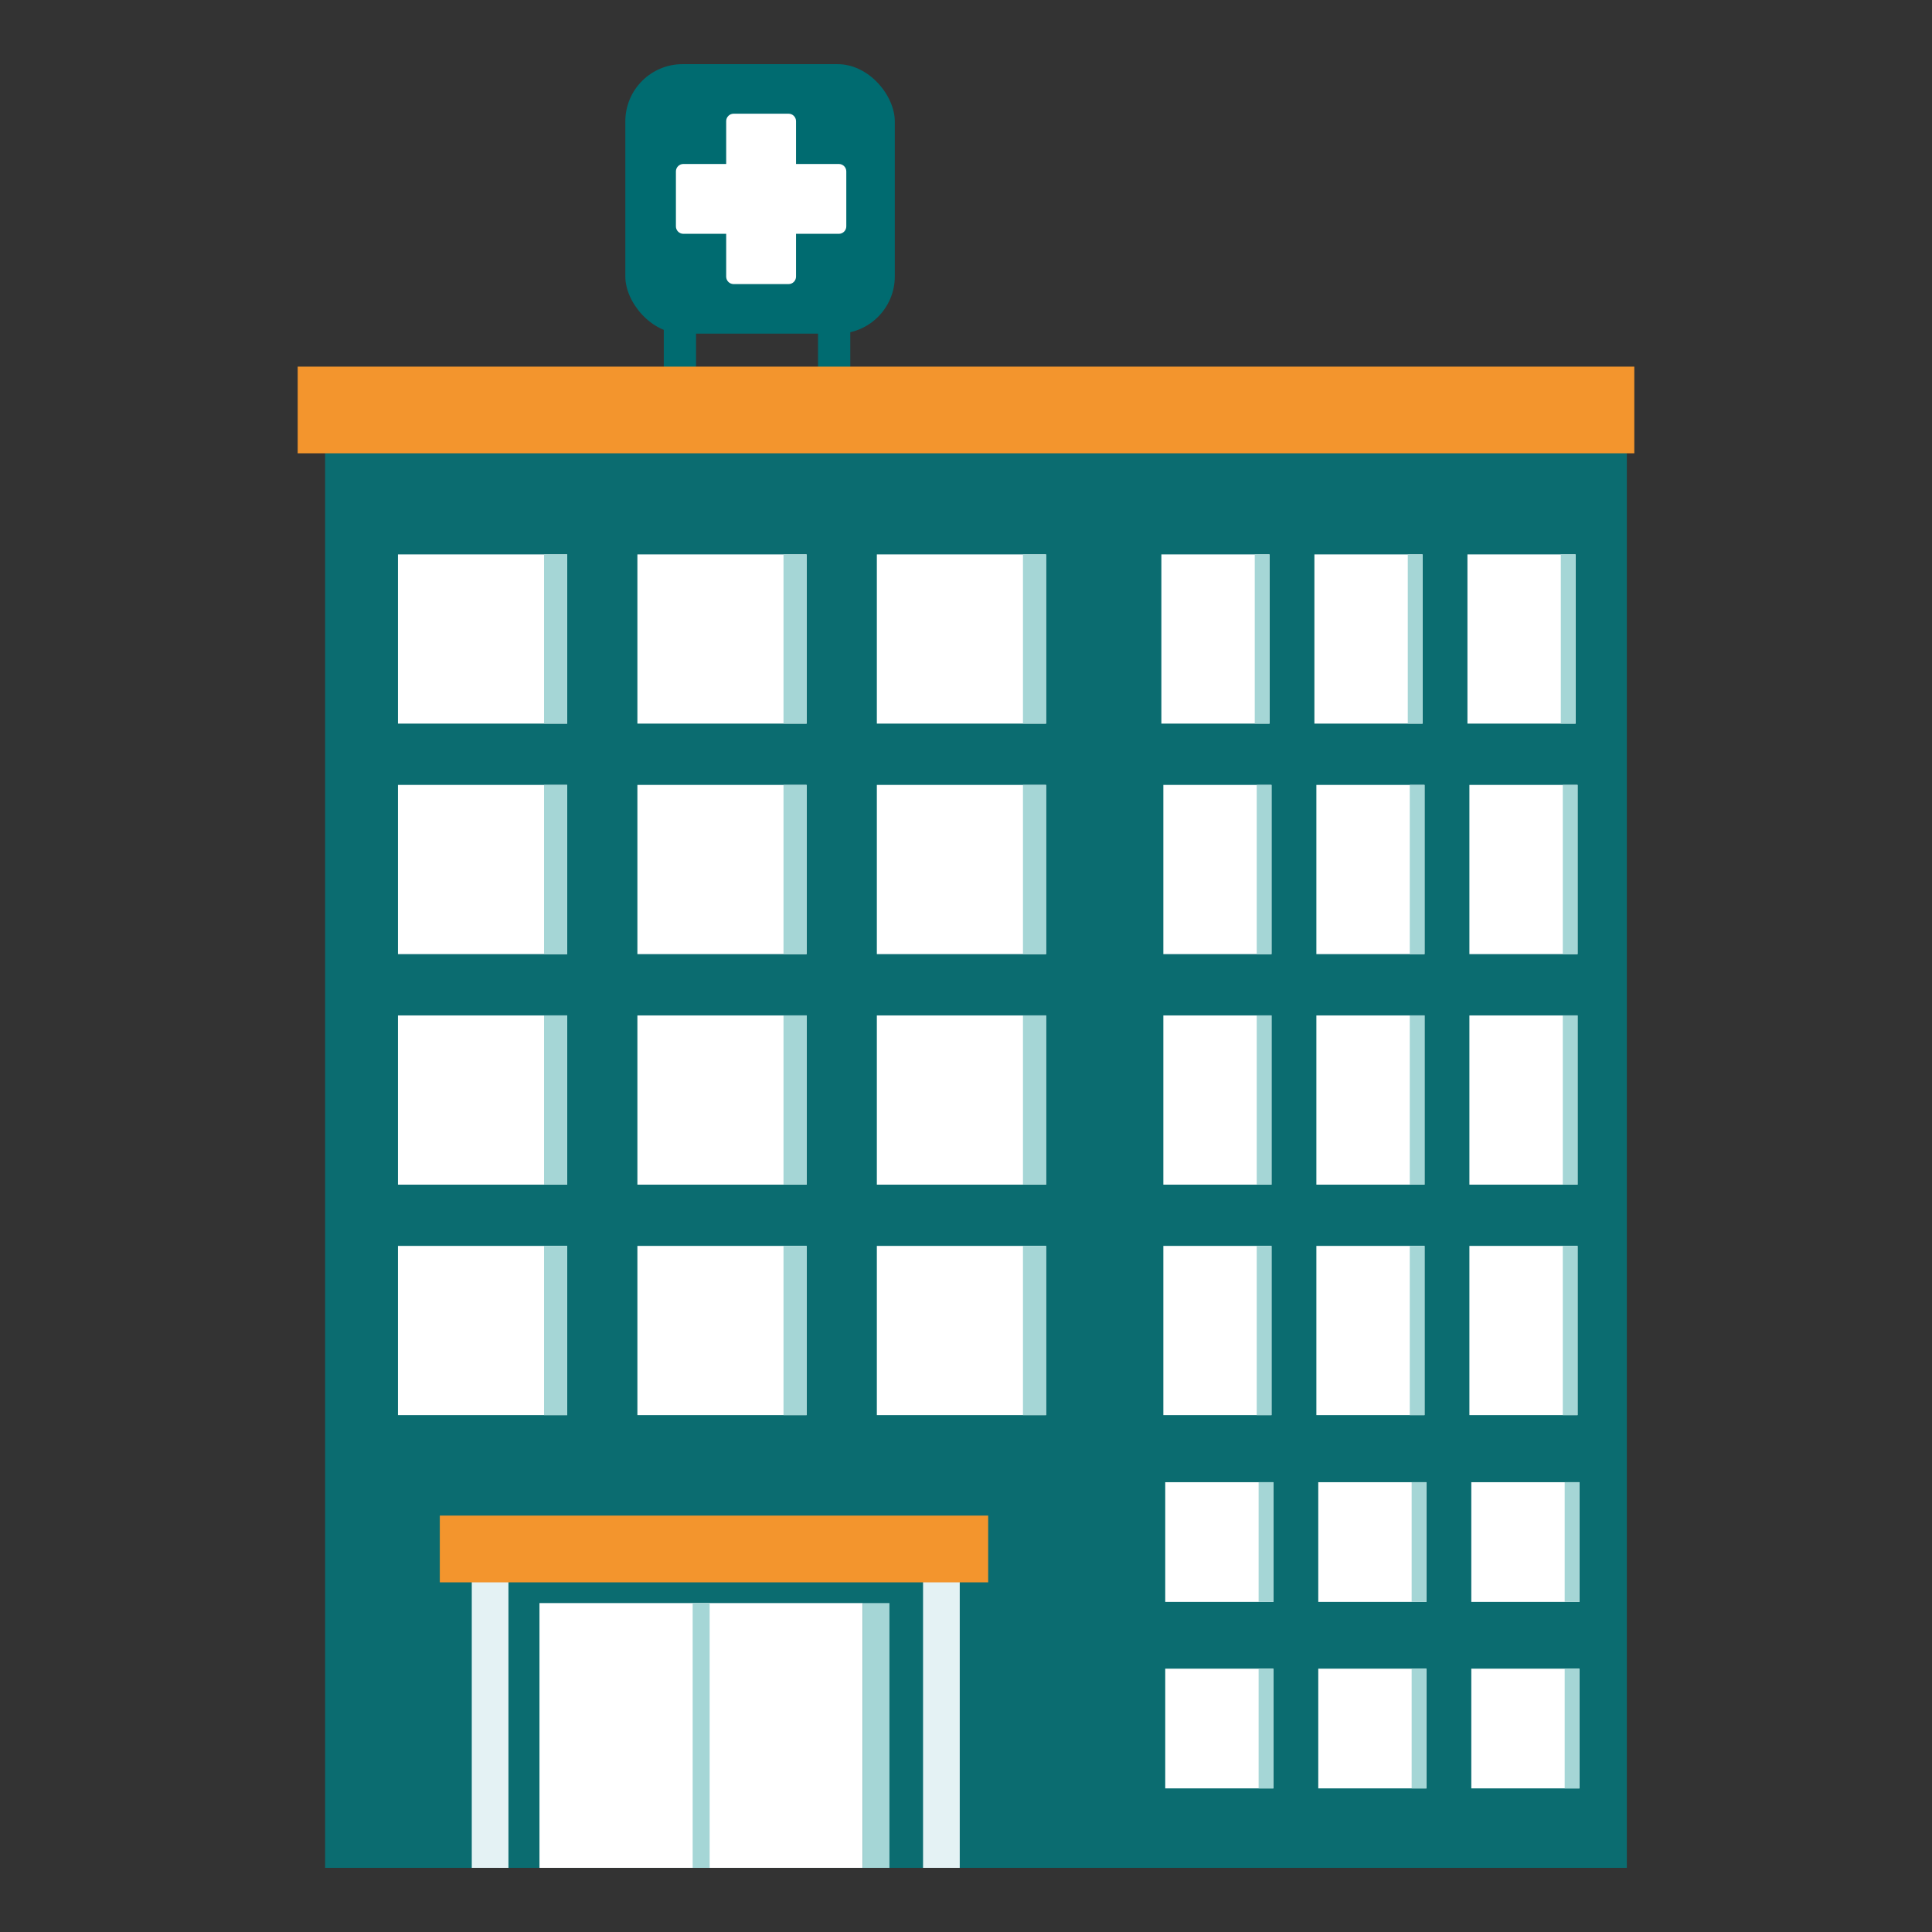 <?xml version="1.0" encoding="UTF-8"?><svg id="Laag_1" xmlns="http://www.w3.org/2000/svg" viewBox="0 0 48 48"><rect x="0" y="0" width="48" height="48" fill="#333333" stroke="none"/><defs><style>.cls-1{fill:none;stroke:#a5d6d6;stroke-miterlimit:10;stroke-width:.422px;}.cls-2{fill:#006b70;}.cls-3{fill:#fff;}.cls-4{fill:#f3952d;}.cls-5{fill:#e4f2f4;}.cls-6{fill:#a5d6d6;}.cls-7{fill:#0b6c70;}</style></defs><g id="Ziekenhuis_1"><g><rect class="cls-7" x="8.077" y="10.275" width="32.341" height="36.131"/><g><rect class="cls-2" x="16.492" y="7.464" width=".801" height="2.889"/><rect class="cls-2" x="20.324" y="7.464" width=".801" height="2.889"/><rect class="cls-2" x="15.536" y="1.594" width="6.695" height="6.695" rx="1.422" ry="1.422" transform="translate(37.767 9.883) rotate(180)"/><path class="cls-3" d="m20.841,4.074h-1.064v-1.064c0-.102-.083-.185-.185-.185h-1.365c-.102,0-.185.083-.185.185v1.064h-1.064c-.102,0-.185.083-.185.185v1.365c0,.102.083.185.185.185h1.064v1.064c0,.102.083.185.185.185h1.365c.102,0,.185-.083.185-.185v-1.064h1.064c.102,0,.185-.083.185-.185v-1.365c0-.102-.083-.185-.185-.185Z"/></g><rect class="cls-3" x="13.403" y="39.828" width="8.034" height="6.578"/><g><g><rect class="cls-3" x="9.887" y="19.501" width="4.204" height="4.204"/><rect class="cls-6" x="13.517" y="19.501" width=".574" height="4.205"/></g><g><rect class="cls-3" x="15.836" y="19.501" width="4.204" height="4.204"/><rect class="cls-6" x="19.466" y="19.501" width=".574" height="4.205"/></g><g><rect class="cls-3" x="21.785" y="19.501" width="4.204" height="4.204"/><rect class="cls-6" x="25.415" y="19.501" width=".574" height="4.205"/></g></g><g><g><rect class="cls-3" x="9.887" y="25.228" width="4.204" height="4.204"/><rect class="cls-6" x="13.517" y="25.227" width=".574" height="4.205"/></g><g><rect class="cls-3" x="15.836" y="25.228" width="4.204" height="4.204"/><rect class="cls-6" x="19.466" y="25.227" width=".574" height="4.205"/></g><g><rect class="cls-3" x="21.785" y="25.228" width="4.204" height="4.204"/><rect class="cls-6" x="25.415" y="25.227" width=".574" height="4.205"/></g></g><g><g><rect class="cls-3" x="9.887" y="30.954" width="4.204" height="4.204"/><rect class="cls-6" x="13.517" y="30.954" width=".574" height="4.205"/></g><g><rect class="cls-3" x="15.836" y="30.954" width="4.204" height="4.204"/><rect class="cls-6" x="19.466" y="30.954" width=".574" height="4.205"/></g><g><rect class="cls-3" x="21.785" y="30.954" width="4.204" height="4.204"/><rect class="cls-6" x="25.415" y="30.954" width=".574" height="4.205"/></g></g><g><g><rect class="cls-3" x="28.903" y="19.501" width="2.687" height="4.204"/><rect class="cls-6" x="31.223" y="19.501" width=".367" height="4.205"/></g><g><rect class="cls-3" x="32.705" y="19.501" width="2.687" height="4.204"/><rect class="cls-6" x="35.025" y="19.501" width=".367" height="4.205"/></g><g><rect class="cls-3" x="36.507" y="19.501" width="2.687" height="4.204"/><rect class="cls-6" x="38.827" y="19.501" width=".367" height="4.205"/></g></g><g><g><rect class="cls-3" x="9.887" y="13.774" width="4.204" height="4.204"/><rect class="cls-6" x="13.517" y="13.774" width=".574" height="4.205"/></g><g><rect class="cls-3" x="15.836" y="13.774" width="4.204" height="4.204"/><rect class="cls-6" x="19.466" y="13.774" width=".574" height="4.205"/></g><g><rect class="cls-3" x="21.785" y="13.774" width="4.204" height="4.204"/><rect class="cls-6" x="25.415" y="13.774" width=".574" height="4.205"/></g></g><g><g><rect class="cls-3" x="28.854" y="13.774" width="2.687" height="4.204"/><rect class="cls-6" x="31.174" y="13.774" width=".367" height="4.205"/></g><g><rect class="cls-3" x="32.656" y="13.774" width="2.687" height="4.204"/><rect class="cls-6" x="34.976" y="13.774" width=".367" height="4.205"/></g><g><rect class="cls-3" x="36.458" y="13.774" width="2.687" height="4.204"/><rect class="cls-6" x="38.778" y="13.774" width=".367" height="4.205"/></g></g><g><g><rect class="cls-3" x="28.903" y="25.228" width="2.687" height="4.204"/><rect class="cls-6" x="31.223" y="25.227" width=".367" height="4.205"/></g><g><rect class="cls-3" x="32.705" y="25.228" width="2.687" height="4.204"/><rect class="cls-6" x="35.025" y="25.227" width=".367" height="4.205"/></g><g><rect class="cls-3" x="36.507" y="25.228" width="2.687" height="4.204"/><rect class="cls-6" x="38.827" y="25.227" width=".367" height="4.205"/></g></g><g><g><rect class="cls-3" x="28.903" y="30.954" width="2.687" height="4.204"/><rect class="cls-6" x="31.223" y="30.954" width=".367" height="4.205"/></g><g><rect class="cls-3" x="32.705" y="30.954" width="2.687" height="4.204"/><rect class="cls-6" x="35.025" y="30.954" width=".367" height="4.205"/></g><g><rect class="cls-3" x="36.507" y="30.954" width="2.687" height="4.204"/><rect class="cls-6" x="38.827" y="30.954" width=".367" height="4.205"/></g></g><g><g><g><rect class="cls-3" x="28.95" y="36.825" width="2.687" height="2.974"/><rect class="cls-6" x="31.27" y="36.824" width=".367" height="2.975"/></g><g><rect class="cls-3" x="32.752" y="36.825" width="2.687" height="2.974"/><rect class="cls-6" x="35.072" y="36.824" width=".367" height="2.975"/></g><g><rect class="cls-3" x="36.554" y="36.825" width="2.687" height="2.974"/><rect class="cls-6" x="38.874" y="36.824" width=".367" height="2.975"/></g></g><g><g><rect class="cls-3" x="28.95" y="41.458" width="2.687" height="2.974"/><rect class="cls-6" x="31.27" y="41.458" width=".367" height="2.975"/></g><g><rect class="cls-3" x="32.752" y="41.458" width="2.687" height="2.974"/><rect class="cls-6" x="35.072" y="41.458" width=".367" height="2.975"/></g><g><rect class="cls-3" x="36.554" y="41.458" width="2.687" height="2.974"/><rect class="cls-6" x="38.874" y="41.458" width=".367" height="2.975"/></g></g></g><rect class="cls-6" x="21.437" y="39.828" width=".661" height="6.578"/><line class="cls-1" x1="17.42" y1="39.828" x2="17.42" y2="46.406"/><rect class="cls-4" x="7.396" y="9.109" width="33.208" height="2.153"/><g><rect class="cls-5" x="11.721" y="38.817" width=".908" height="7.589"/><rect class="cls-5" x="12.392" y="38.817" width=".236" height="7.589"/></g><g><rect class="cls-5" x="22.933" y="38.817" width=".908" height="7.589"/><rect class="cls-5" x="23.604" y="38.817" width=".236" height="7.589"/></g><rect class="cls-4" x="10.927" y="37.654" width="13.624" height="1.659"/></g></g></svg>